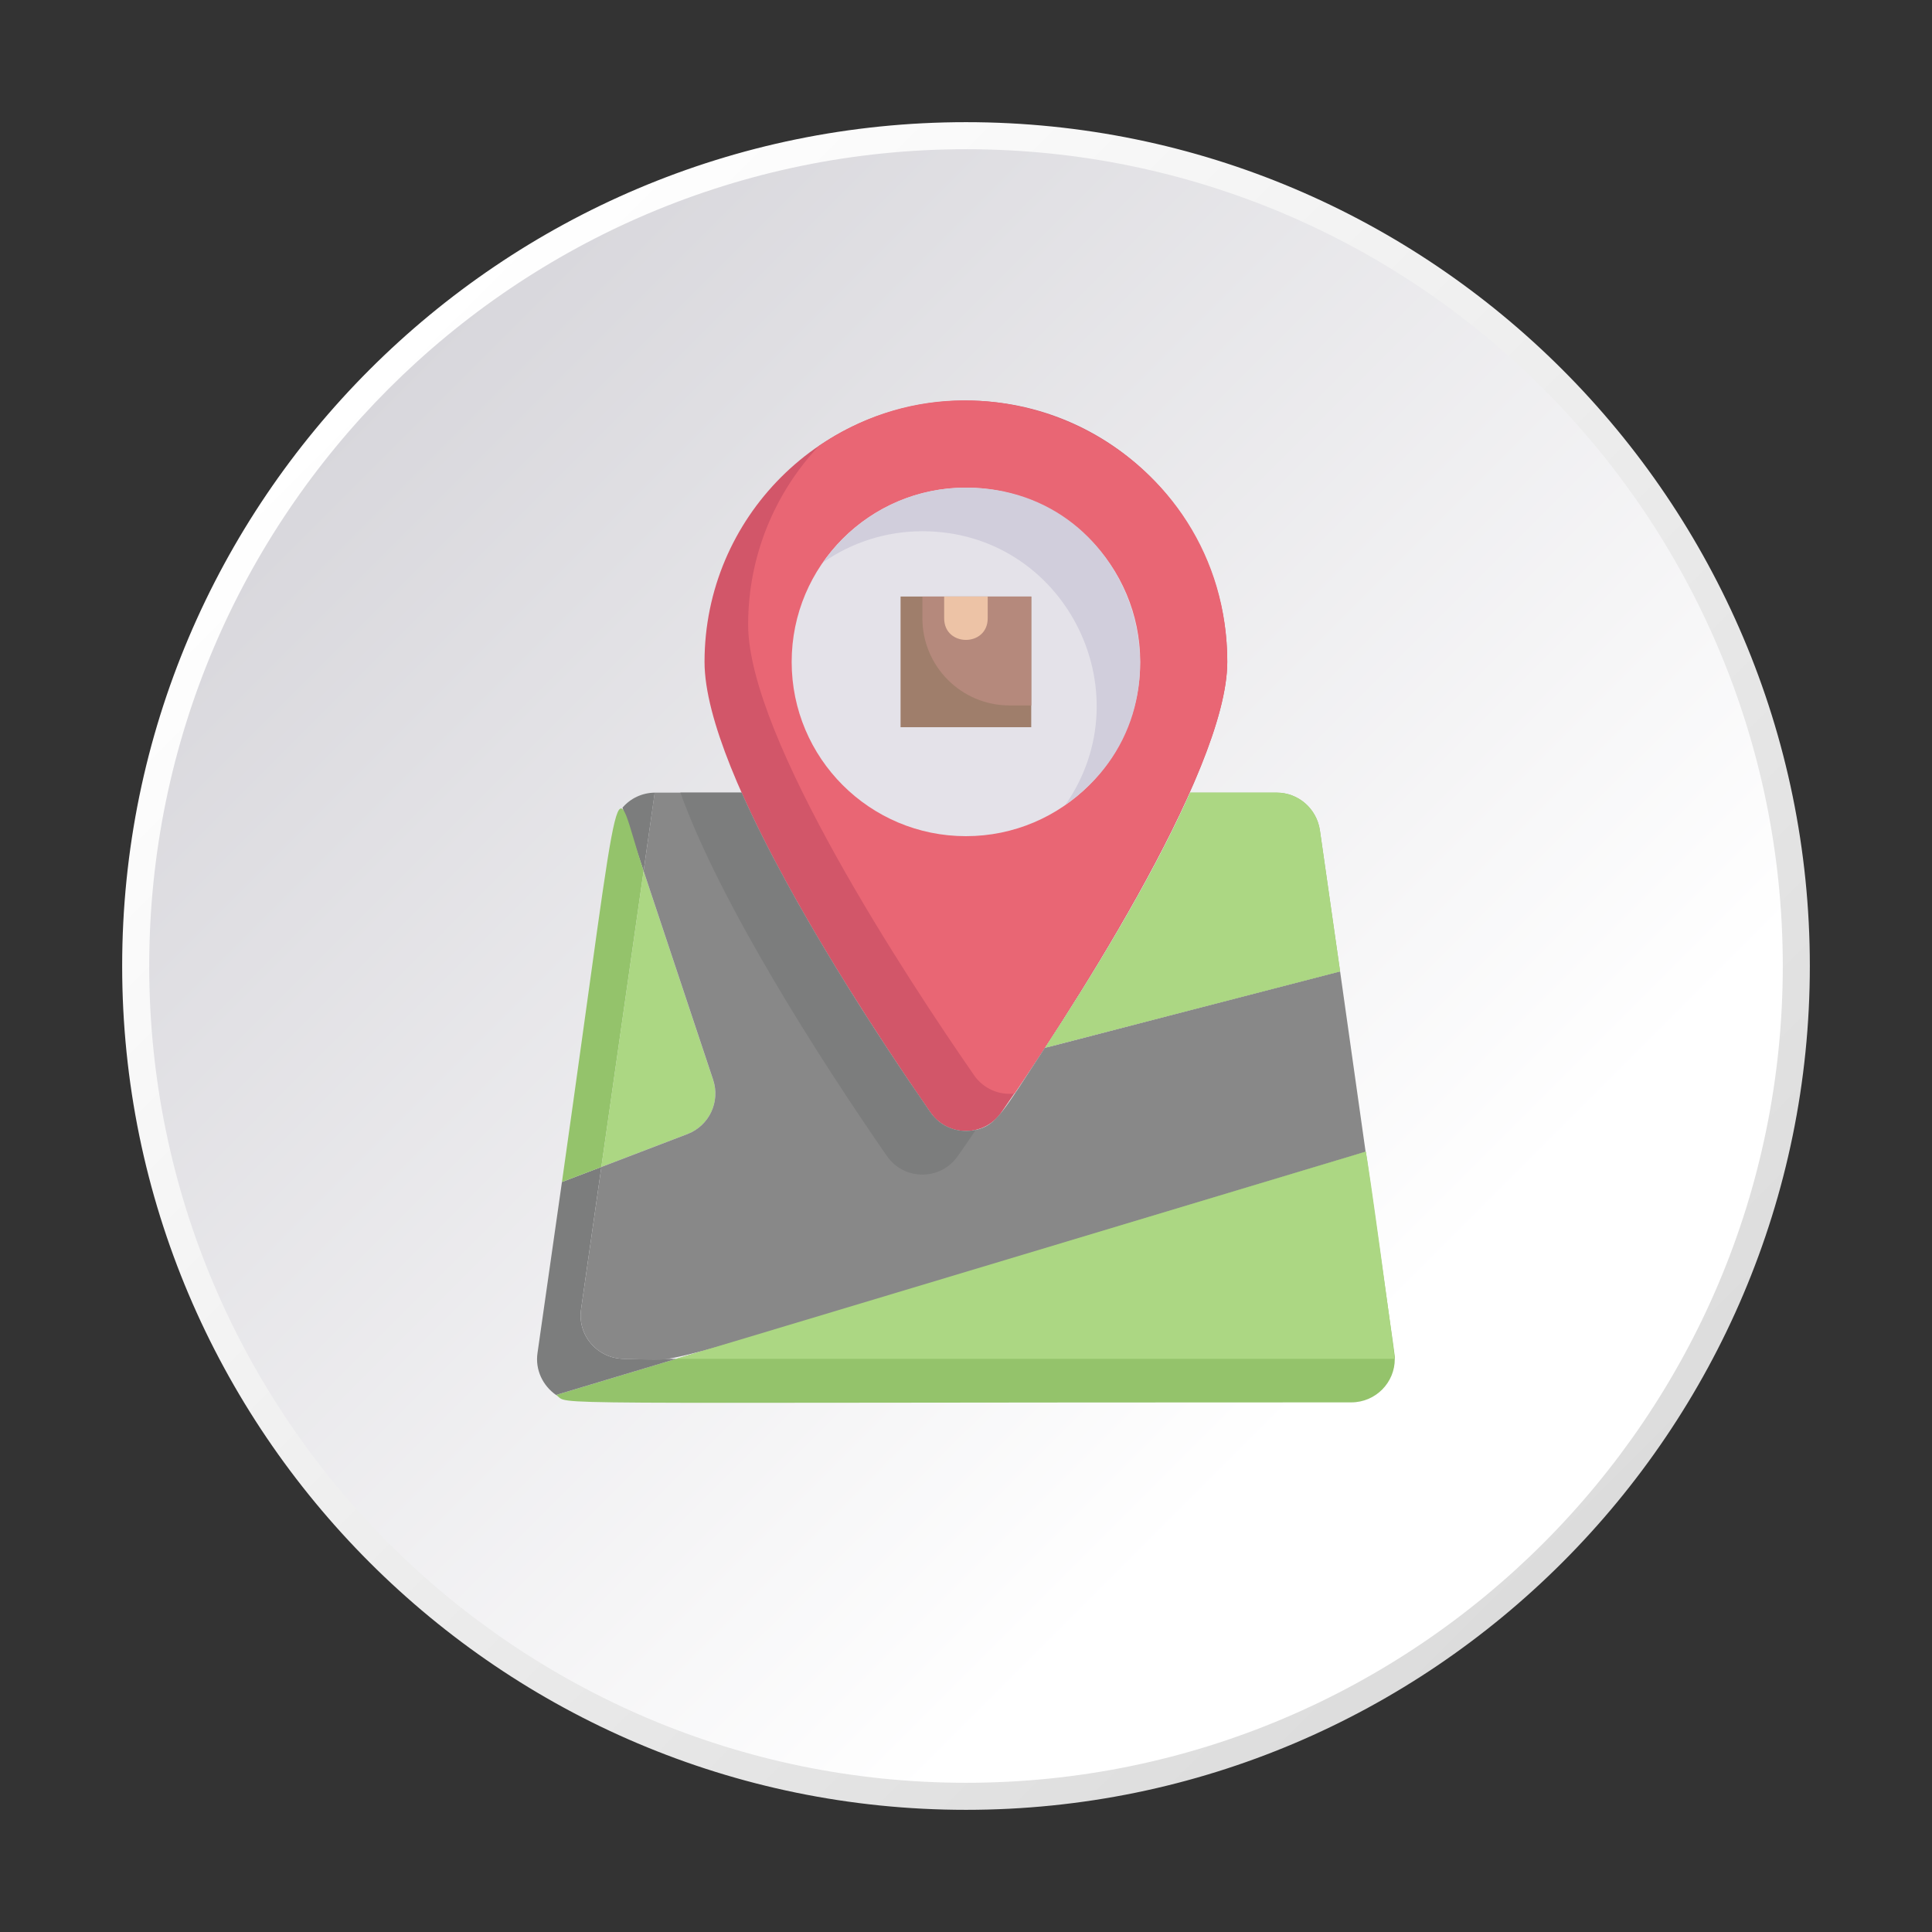 <?xml version="1.0" encoding="utf-8"?>
<!-- Generator: Adobe Illustrator 27.0.1, SVG Export Plug-In . SVG Version: 6.00 Build 0)  -->
<svg version="1.1" id="Layer_1" xmlns="http://www.w3.org/2000/svg" xmlns:xlink="http://www.w3.org/1999/xlink" x="0px" y="0px"
	 viewBox="0 0 300 300" style="enable-background:new 0 0 300 300;" xml:space="preserve">
<rect x="0" y="0" width="300" height="300" fill="#333333" stroke="none"/>
<style type="text/css">
	.st0{opacity:0.5;}
	.st1{fill:#53576B;}
	.st2{fill:url(#SVGID_1_);}
	.st3{fill:url(#SVGID_00000120535579060099226570000007503535044248457871_);}
	.st4{fill:#D25669;}
	.st5{fill:#E96674;}
	.st6{fill:#E4E2E9;}
	.st7{fill:#D1CEDC;}
	.st8{fill:#94C36B;}
	.st9{fill:#7C7D7D;}
	.st10{fill:#9F7E6B;}
	.st11{fill:#B5897C;}
	.st12{fill:#EDC3A6;}
	.st13{fill:#ACD783;}
	.st14{fill:#888888;}
	.st15{fill:url(#SVGID_00000015332044071684626470000017969966973024220564_);}
	.st16{fill:url(#SVGID_00000148629961918450019050000009618718422440765372_);}
	.st17{fill:#2C435E;}
	.st18{fill:#425B72;}
	.st19{fill:#374F68;}
	.st20{fill:#747575;}
	.st21{fill:#FFD5BE;}
	.st22{fill:url(#SVGID_00000168805756481473555170000011786730710892065173_);}
	.st23{fill:url(#SVGID_00000142144464707151446990000009766535607455729556_);}
	.st24{fill:#0069D0;}
	.st25{fill:#0580F0;}
	.st26{fill:#FFD576;}
	.st27{fill:#BB455E;}
	.st28{fill:#FFFFFF;}
	.st29{fill:url(#SVGID_00000014605951397589737920000001381219703902083981_);}
	.st30{fill:url(#SVGID_00000081646197202664149860000017823335512419361188_);}
	.st31{fill:#D68061;}
	.st32{fill:#E99275;}
	.st33{fill:url(#SVGID_00000155858512473310796060000013447136862822522522_);}
	.st34{fill:url(#SVGID_00000096770573472089780040000010812125805951977090_);}
	.st35{fill:url(#SVGID_00000158707146777746704090000002479309210563643299_);}
	.st36{fill:url(#SVGID_00000067935795516957939300000017046829769717633202_);}
	.st37{fill:url(#SVGID_00000096030125200967747080000000535806011012262828_);}
	.st38{fill:url(#SVGID_00000049903677018260579190000016127172628068598195_);}
	.st39{fill:url(#SVGID_00000008124158038806338260000015270557135935078543_);}
	.st40{fill:url(#SVGID_00000029041712508869685120000000944392925106665352_);}
	.st41{fill:url(#SVGID_00000164472105775360307280000005334432754597144739_);}
	.st42{fill:url(#SVGID_00000127023617982542117710000017883182920701196451_);}
	.st43{fill:none;}
	.st44{fill:#977765;}
	.st45{fill:none;stroke:#000000;stroke-width:7.152;stroke-linecap:round;stroke-linejoin:round;stroke-miterlimit:10;}
</style>
<g>
	<g>
		<g class="st0">
			<circle class="st1" cx="151.05" cy="151.05" r="123.42"/>
		</g>
		<linearGradient id="SVGID_1_" gradientUnits="userSpaceOnUse" x1="59.587" y1="59.586" x2="238.377" y2="238.377">
			<stop  offset="0" style="stop-color:#D8D7DC"/>
			<stop  offset="0.845" style="stop-color:#FFFFFF"/>
		</linearGradient>
		<circle class="st2" cx="150" cy="150" r="128.93"/>
		
			<linearGradient id="SVGID_00000151532010450898754330000011849041895155642767_" gradientUnits="userSpaceOnUse" x1="-800.722" y1="-500.533" x2="-538.791" y2="-500.533" gradientTransform="matrix(0.707 0.707 -0.707 0.707 269.658 977.512)">
			<stop  offset="0" style="stop-color:#FFFFFF"/>
			<stop  offset="1" style="stop-color:#DCDCDC"/>
		</linearGradient>
		<path style="fill:url(#SVGID_00000151532010450898754330000011849041895155642767_);" d="M150,281.03
			c-72.25,0-131.03-58.78-131.03-131.03S77.75,18.97,150,18.97S281.03,77.75,281.03,150S222.25,281.03,150,281.03z M150,23.17
			C80.06,23.17,23.17,80.06,23.17,150S80.06,276.83,150,276.83c69.94,0,126.83-56.9,126.83-126.83S219.94,23.17,150,23.17z"/>
	</g>
	<g>
		<path class="st4" d="M190.57,102.78c0,17.4-25.63,56.32-35.04,69.9c-2.67,3.92-8.42,3.92-11.09,0
			c-10.03-14.48-35.04-52.31-35.04-69.9c0-22.4,18.18-40.58,40.58-40.58C172.41,62.2,190.57,80.36,190.57,102.78z"/>
		<path class="st5" d="M190.57,102.78c0,16.7-23.81,53.19-33.04,67.03c-2.33,0.27-4.84-0.71-6.32-2.91
			c-10.03-14.48-35.04-52.31-35.04-69.9c0-10.72,4.16-20.46,10.96-27.73C153.54,51.1,190.57,69.82,190.57,102.78z"/>
		<circle class="st6" cx="149.99" cy="102.78" r="27.06"/>
		<path class="st7" d="M149.99,75.72c-9.2,0-17.31,4.6-22.2,11.62c4.38-3.05,9.7-4.85,15.44-4.85c21.96,0,34.57,24.74,22.2,42.49
			C187.06,109.91,176.46,75.72,149.99,75.72z"/>
		<path class="st8" d="M216.58,211c0.03,3.65-2.94,6.76-6.76,6.76c-131.09,0-120.98,0.49-123.47-1.15
			c125.51-37.74,125.38-37.78,125.74-37.78C217.26,215.32,216.58,210.27,216.58,211z"/>
		<path class="st8" d="M208.09,150.84l-45.79,11.84c7.47-11.4,16.67-26.45,22.52-39.6h13.43c3.35,0,6.19,2.47,6.7,5.82
			L208.09,150.84z"/>
		<path class="st9" d="M99.94,135.25l-3.28-9.84c1.25-1.45,3.04-2.3,5.01-2.33L99.94,135.25z"/>
		<path class="st9" d="M105.01,211l-18.67,5.61c-2.03-1.42-3.28-3.89-2.87-6.56l3.79-26.51l6.12-2.33l-3.15,22.08
			c-0.61,4.06,2.57,7.71,6.7,7.71H105.01z"/>
		<path class="st8" d="M99.94,135.25l-6.56,45.96l-6.12,2.33C97.17,113.87,94.93,120.22,99.94,135.25z"/>
		<rect x="139.84" y="92.63" class="st10" width="20.29" height="20.29"/>
		<path class="st11" d="M160.14,92.63v16.91h-3.38c-7.47,0-13.53-6.06-13.53-13.53v-3.38H160.14z"/>
		<g>
			<g>
				<path class="st12" d="M153.37,92.63v3.38c0,4.47-6.76,4.47-6.76,0v-3.38H153.37z"/>
			</g>
		</g>
		<path class="st13" d="M106.73,176.1l-13.36,5.11l6.56-45.96l10.79,32.4C111.88,171.1,110.12,174.82,106.73,176.1z"/>
		<path class="st14" d="M212.05,178.84C89.69,215.61,108.32,211,96.93,211c-4.13,0-7.3-3.65-6.7-7.71l3.15-22.08l13.36-5.11
			c3.38-1.29,5.14-5.01,3.99-8.45l-10.79-32.4l1.72-12.17c4.89,0,8.1,0,13.49,0c7.78,17.55,21.58,38.49,29.29,49.61
			c1.66,2.44,4.5,3.35,7.07,2.77c3.24-0.77,4-2.47,10.75-12.78c0.34,0-0.96,0.26,45.83-11.84L212.05,178.84z"/>
		<path class="st13" d="M208.09,150.84l-45.79,11.84c7.47-11.4,16.67-26.45,22.52-39.6h13.43c3.35,0,6.19,2.47,6.7,5.82
			L208.09,150.84z"/>
		<path class="st13" d="M216.58,211H105.01l107.04-32.16C212.3,178.84,216.58,210.75,216.58,211z"/>
		<path class="st9" d="M151.51,175.46c-0.47,0.74-0.52,0.78-2.74,3.99c-2.67,3.92-8.42,3.92-11.09,0
			c-10.4-15.01-25.83-39.13-32.03-56.38h9.5c7.78,17.55,21.58,38.49,29.29,49.61C146.1,175.12,148.94,176.03,151.51,175.46z"/>
	</g>
</g>
</svg>
